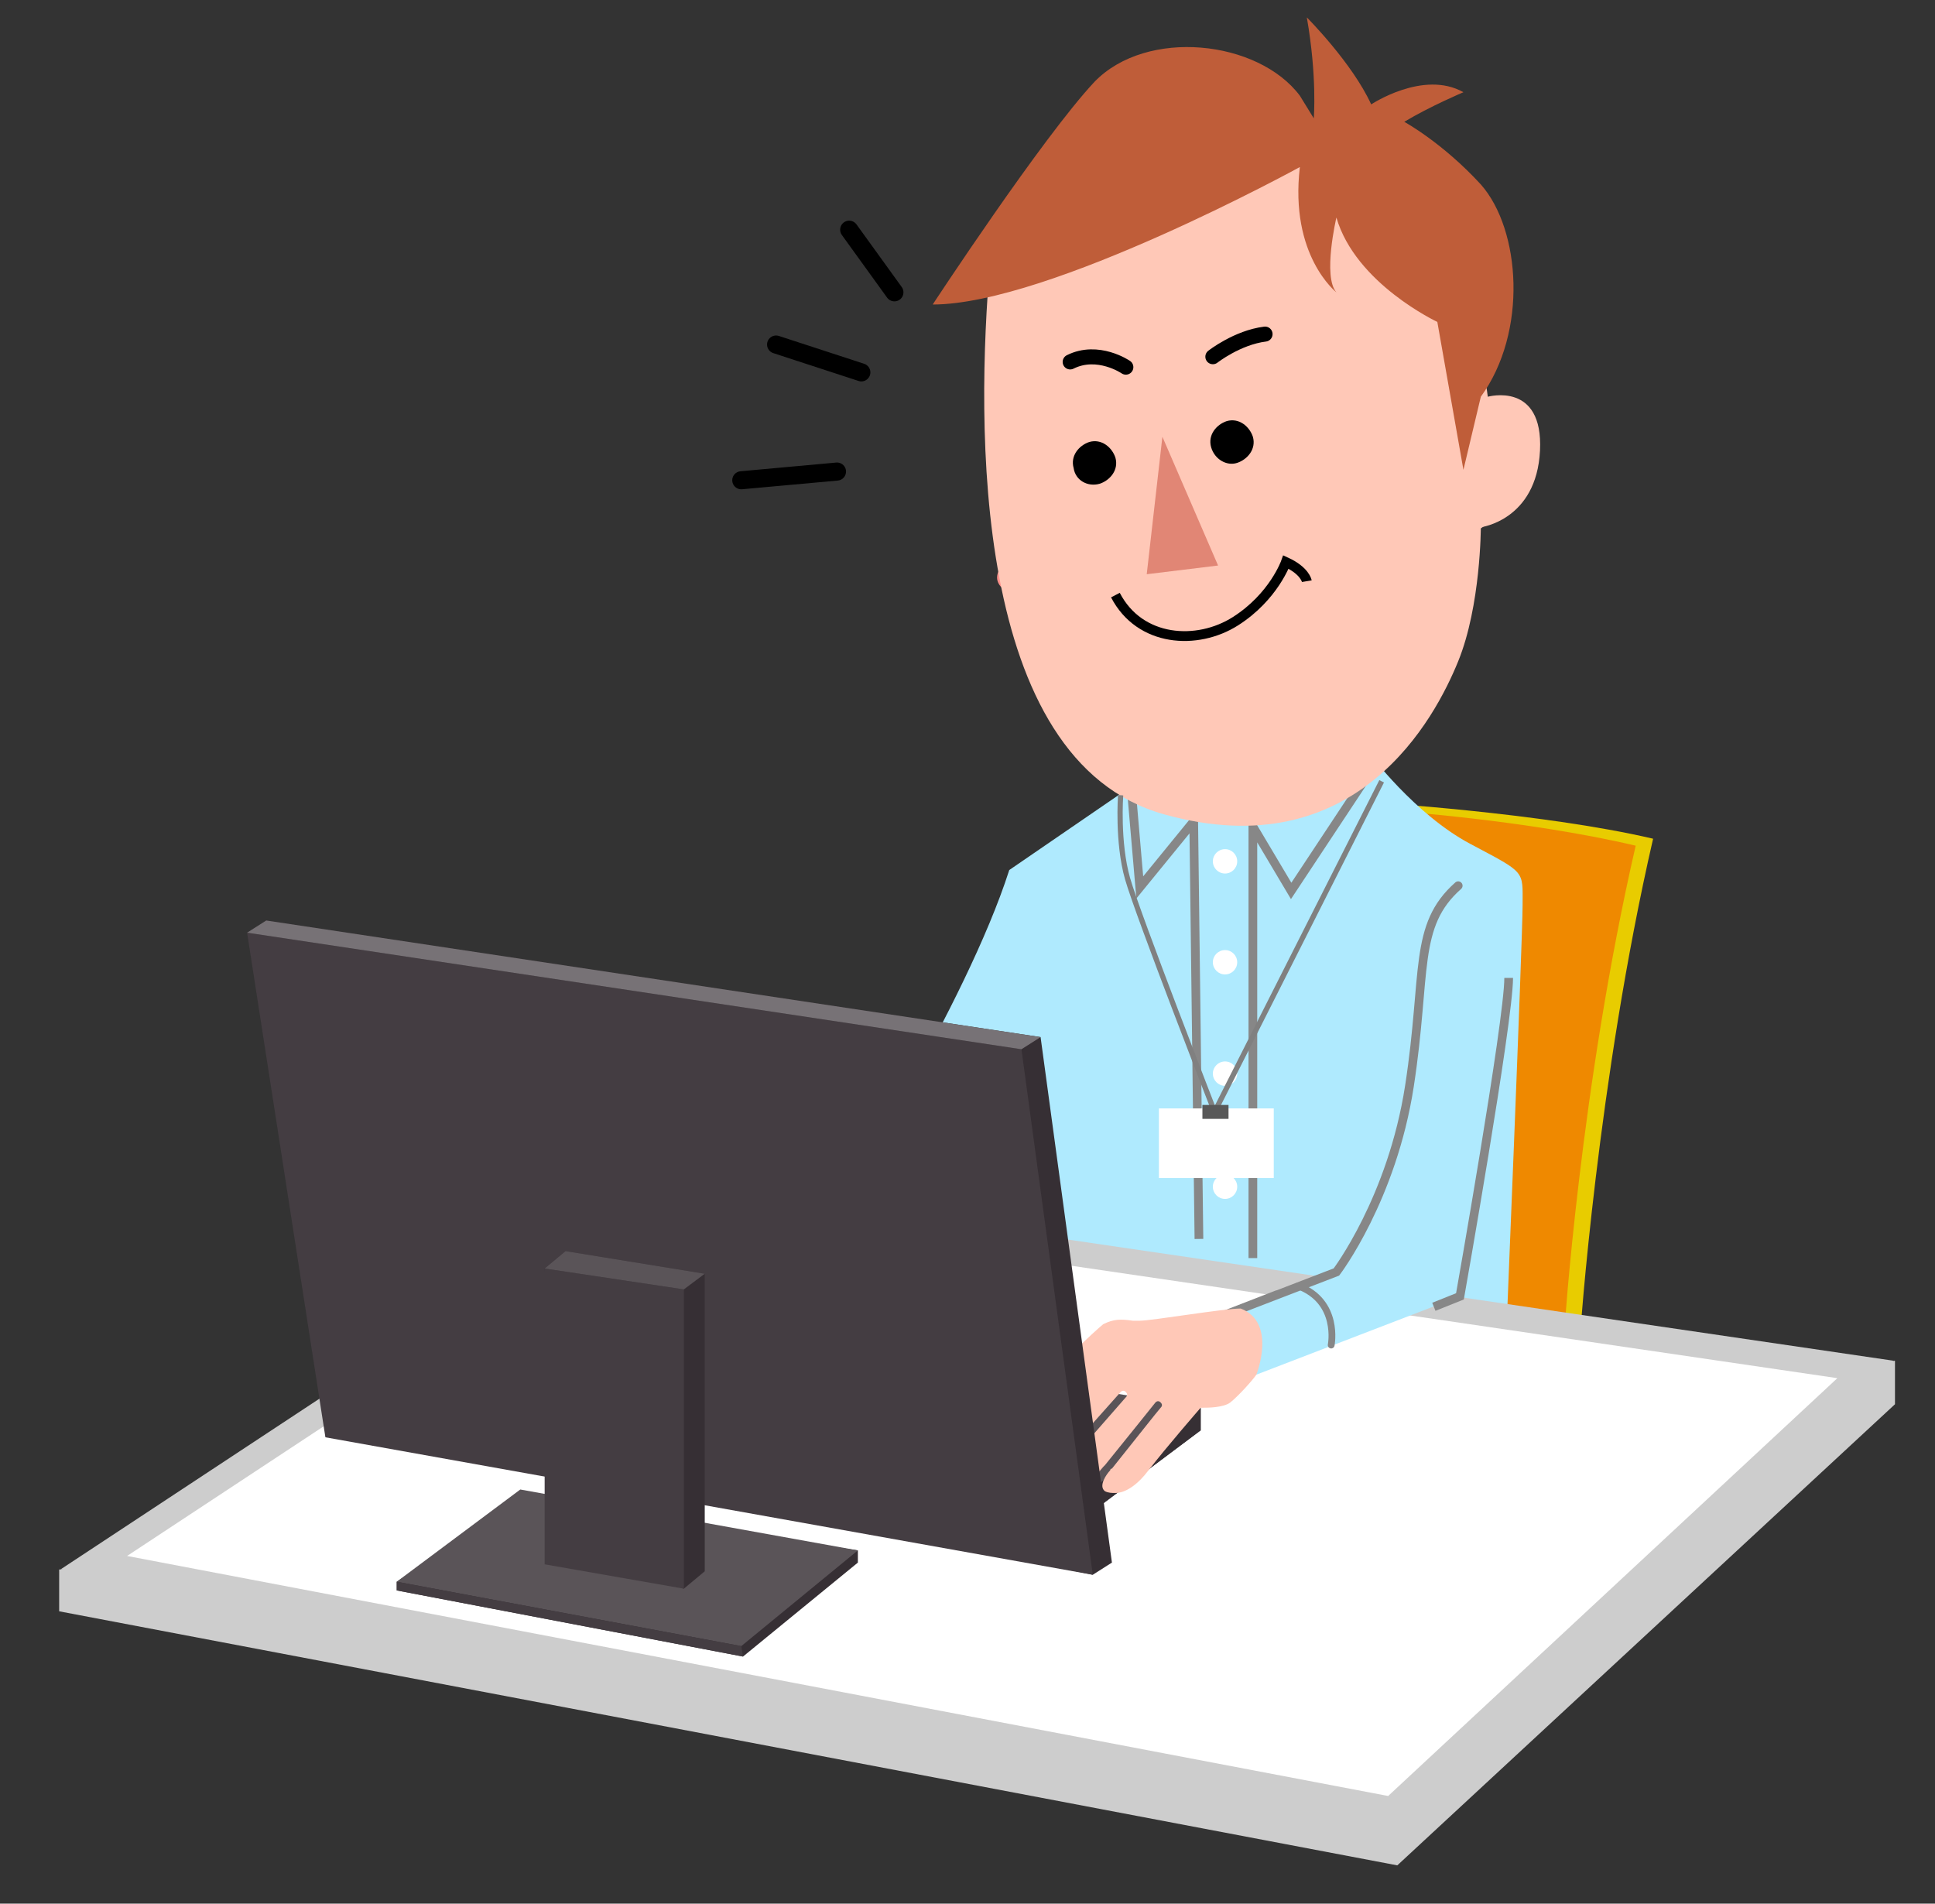 <?xml version="1.0" encoding="utf-8"?>
<!-- Generator: Adobe Illustrator 25.4.1, SVG Export Plug-In . SVG Version: 6.00 Build 0)  -->
<svg version="1.1" id="レイヤー_1" xmlns="http://www.w3.org/2000/svg" xmlns:xlink="http://www.w3.org/1999/xlink" x="0px"
	 y="0px" width="111.2px" height="109.4px" viewBox="0 0 111.2 109.4" style="enable-background:new 0 0 111.2 109.4;"
	 xml:space="preserve">
<rect x="0" y="0" width="111.2" height="109.4" fill="#333333" stroke="none"/>
<style type="text/css">
	.st0{fill:#CDCDCD;}
	.st1{fill:#E8CC00;}
	.st2{fill:#EF8900;}
	.st3{fill:#AFEAFE;}
	.st4{fill:#FFFFFF;stroke:#CDCDCD;stroke-width:1.46;stroke-miterlimit:10;}
	.st5{fill:#443D42;}
	.st6{fill:#362F34;}
	.st7{fill:#5A5458;}
	.st8{fill:none;stroke:#000000;stroke-width:1.038;stroke-linecap:round;stroke-miterlimit:10;}
	.st9{fill:none;stroke:#878787;stroke-width:0.5;stroke-linecap:round;stroke-miterlimit:10;}
	.st10{fill:none;stroke:#878787;stroke-width:0.389;stroke-linecap:round;stroke-miterlimit:10;}
	.st11{fill:#FFC8B7;}
	.st12{fill:#777276;}
	.st13{fill:none;stroke:#878787;stroke-width:0.5;stroke-miterlimit:10;}
	.st14{fill:#FFFFFF;}
	.st15{fill:#E18675;}
	.st16{fill:#FF628B;}
	.st17{fill:#741C00;}
	.st18{fill:none;stroke:#000000;stroke-width:0.519;stroke-linecap:round;stroke-miterlimit:10;}
	.st19{fill:#FF928C;}
	.st20{fill:#BF5D39;}
	.st21{fill:none;stroke:#000000;stroke-width:0.564;stroke-miterlimit:10;}
	.st22{fill:none;stroke:#000000;stroke-width:0.863;stroke-linecap:round;stroke-miterlimit:10;}
	.st23{fill:none;stroke:#808080;stroke-width:0.3;stroke-miterlimit:10;}
	.st24{fill:#585858;}
</style>
<g>
	<polygon class="st0" points="3.4,90.2 3.4,92.6 80.3,107.2 108.9,80.7 108.9,78.2 	"/>
	<g>
		<path class="st1" d="M85.5,76.8l5.3,0c0,0,1-14.7,4.2-28.6c-6.4-1.5-16.3-2.1-16.3-2.1l-4.3,22v11.2L85.5,76.8z"/>
		<path class="st2" d="M84.5,77.2l5.4-0.7c0,0,0.9-14,4.1-27.9c-6.4-1.5-14-2-14-2l-6.5,21.9v11.2L84.5,77.2z"/>
		<path class="st3" d="M65,45.2L58,50c-2.5,7.8-10,19.5-10,19.5l4.8,0.2c4-5,6.5-9.5,6.5-9.5c0.8,7.8,3,17.2,3,17.2l24.2,0.8
			c0,0,1-24.2,1-26.2s0.2-1.8-3-3.5s-5.8-5.2-5.8-5.2L65,45.2z"/>
		<polygon class="st4" points="107.2,78.7 80,104 5.4,89.8 37.7,68.5 		"/>
		<polygon class="st5" points="61.8,87.6 69,82.2 69,80.9 59.9,80.9 25.5,79.5 25.7,80.9 		"/>
		<polygon class="st6" points="61.8,87.6 61.9,86.2 69,80.9 69,82.2 		"/>
		<polygon class="st7" points="61.9,86.2 69,80.9 33.2,74.9 25.5,79.5 		"/>
		<line class="st8" x1="48.8" y1="13.2" x2="51.4" y2="16.8"/>
		<line class="st8" x1="49.5" y1="21.4" x2="44.6" y2="19.8"/>
		<line class="st8" x1="42.6" y1="27.6" x2="48.1" y2="27.1"/>
		<polygon class="st3" points="76.7,73.1 67.7,76.7 72.2,79 83.9,74.5 83.9,72.6 		"/>
		<g>
			<path class="st9" d="M73.4,74.4l-3.1,1.2l6.5-2.5c0,0,3.2-4.2,4.2-10.7s0.2-9.2,2.8-11.5"/>
			<path class="st10" d="M74.6,73.9c2.4,0.9,1.9,3.4,1.9,3.4"/>
		</g>
		<g>
			<path class="st11" d="M72.2,79c-0.2,0.3-1,1.2-1.5,1.6c-0.4,0.3-1.3,0.3-1.6,0.3l-0.1,0L69,80.9c0,0-2,2.3-3,3.6
				c-0.6,0.8-1.3,1.3-1.9,1.3c-0.2,0-0.4,0-0.6-0.1c-0.4-0.3,0.1-1,0.3-1.2c0,0,0-0.1,0.1-0.1l0,0l0,0c1.2-1.5,2.7-3.4,2.8-3.5
				c0.1-0.1,0.1-0.2,0-0.3c-0.1-0.1-0.2-0.1-0.3,0c0,0-1.6,2-2.9,3.6c0,0-0.1,0.1-0.1,0.1c-0.6,0.7-1.1,1.3-1.3,1.5
				c-0.6,0.7-1.3,0.5-1.6,0.4v-1.1l4.2-4.8c0.1-0.1,0.1-0.2,0-0.3c-0.1-0.1-0.2-0.1-0.3,0l-4.1,4.6v-2.8c0,0,0,0,0,0l2-2.1
				c0.1-0.1,0.1-0.2,0-0.3c-0.1-0.1-0.2-0.1-0.3,0L60,81.4l-0.2-1.9c0.9-0.9,3.1-3,3.6-3.4c0.6-0.3,1-0.3,1.7-0.2c0.1,0,0.3,0,0.4,0
				c0.7,0,4.8-0.7,5.8-0.7C73.4,76,72.2,79,72.2,79z"/>
		</g>
		<g>
			<polygon class="st6" points="49.3,89.8 49.3,89.1 29.8,86.3 22.8,90.9 22.8,91.4 42.7,95.2 			"/>
			<polygon class="st7" points="49.3,89.1 29.9,85.6 22.8,90.9 42.6,94.6 			"/>
			<g>
				<polygon class="st6" points="63.9,89.8 59.8,59.6 15.3,52.9 14.2,53.6 19.8,81.8 62.8,90.5 				"/>
				<polygon class="st5" points="62.8,90.5 58.7,60.3 14.2,53.6 18.7,82.6 				"/>
			</g>
			<polygon class="st6" points="40.5,90.3 39.3,91.3 32.5,88.9 31.3,72.9 32.5,71.9 40.5,73.2 			"/>
			<polygon class="st5" points="39.3,91.3 31.3,89.9 31.3,72.9 39.3,74.1 			"/>
			<polygon class="st12" points="58.7,60.3 59.8,59.6 15.3,52.9 14.2,53.6 			"/>
			<polygon class="st7" points="39.3,74.1 40.5,73.2 32.5,71.9 31.3,72.9 			"/>
			<polygon class="st5" points="42.7,95.2 42.6,94.6 22.8,90.9 22.8,91.4 			"/>
		</g>
		<path class="st13" d="M82.4,75.1l1.5-0.6c0,0,2.8-15.8,2.8-18.3"/>
		<polyline class="st13" points="78.5,44.7 74.2,51.2 72,47.5 72,72.3 		"/>
		<polyline class="st13" points="65,45.2 65.5,51 68.6,47.2 68.9,71.2 		"/>
		<circle class="st14" cx="70.4" cy="49.5" r="0.7"/>
		<circle class="st14" cx="70.4" cy="55.3" r="0.7"/>
		<circle class="st14" cx="70.4" cy="61.7" r="0.7"/>
		<circle class="st14" cx="70.4" cy="68.2" r="0.7"/>
		<path class="st15" d="M65.1,29.7c0,0-0.8,1.6-1.4,2.7l1.9,0.3L65.1,29.7z"/>
		<path class="st16" d="M65.6,35.3c0,0,2.1,2.1,5.5,0.3c2.2-1.2,1.4-3.4,1.4-3.4L65.6,35.3z"/>
		<path d="M71.3,28.6c0,0.9-0.7,1.6-1.6,1.6c-0.9,0-1.6-0.7-1.6-1.6c0-0.9,0.7-1.6,1.6-1.6C70.6,27,71.3,27.7,71.3,28.6z"/>
		<path d="M63.5,29.2c0,0.9-0.7,1.6-1.6,1.6c-0.9,0-1.6-0.7-1.6-1.6c0-0.9,0.7-1.6,1.6-1.6C62.8,27.6,63.5,28.3,63.5,29.2z"/>
		<path class="st17" d="M71.3,15.8c0,0,4.4,8.4,12.1,11.8c0,0,2.4-9.2-7.2-12.8l-3.4-1.7L71.3,15.8z"/>
		<line class="st18" x1="69.1" y1="22.8" x2="71.6" y2="22.6"/>
		<path class="st17" d="M79.6,23.9c0,0,3.2,3.4,0,15c0,0,4-7.5,3.1-15"/>
		<path class="st18" d="M68.8,28.6c0,0-0.9,0-1.4-0.9"/>
		<path class="st18" d="M61,28.9c0,0-0.9,0-1.4-0.9"/>
		<path class="st11" d="M82.5,25.7v5.7c0,0,3.3-0.5,4.2-3C87.7,25.9,85.1,23.4,82.5,25.7z"/>
		<path class="st19" d="M60.1,33.2c0,0.6-0.6,1-1.4,1c-0.8,0-1.4-0.5-1.4-1c0-0.6,0.6-1,1.4-1C59.5,32.2,60.1,32.7,60.1,33.2z"/>
		<path class="st19" d="M76.5,31.3c0,0.6-0.6,1-1.4,1s-1.4-0.5-1.4-1c0-0.6,0.6-1,1.4-1S76.5,30.7,76.5,31.3z"/>
		<g>
			<path class="st11" d="M56.9,15.1c-0.8,9.2-1.1,28.6,10,31.7s15.6-5.6,16.9-8.8s1.3-7.7,1.3-7.7s3.2-0.4,3.4-4.4s-3-3.1-3-3.1
				c-0.2-1.9-1.3-3.9-1.3-3.9s-2.1-5.1-6.4-7.9c-4.3-2.8-11.3-2.3-11.3-2.3l-2.6,1.7l-6.2,4.5L56.9,15.1z"/>
			<path class="st20" d="M74.7,5.5c-2.4-3.2-8.8-3.9-11.8-0.8c-3,3.2-9.3,12.8-9.3,12.8c6.7,0,21.1-7.9,21.1-7.9
				c-0.6,5.1,2.1,7.2,2.1,7.2c-0.8-0.9,0-4.3,0-4.3c1.1,3.8,5.8,6,5.8,6c0.9,5.1,1.5,8.5,1.5,8.5l1-4.2c2.7-3.7,2.3-9.6,0-12.2
				C82.9,8.2,80.7,7,80.7,7c1.5-0.9,3.4-1.7,3.4-1.7C81.8,4,78.8,6,78.8,6C77.7,3.6,75.1,1,75.1,1c0.6,3.4,0.4,5.8,0.4,5.8L74.7,5.5
				z"/>
			<path class="st21" d="M64.1,34.2c1.4,2.7,4.7,2.9,6.9,1.5c2.2-1.4,2.9-3.4,2.9-3.4c1.1,0.5,1.2,1.1,1.2,1.1"/>
			<polygon class="st15" points="66.8,25.1 65.9,33 70,32.5 			"/>
			<path d="M69.6,25.7c-0.2-0.7,0.3-1.3,0.9-1.5c0.7-0.2,1.3,0.3,1.5,0.9c0.2,0.7-0.3,1.3-0.9,1.5C70.5,26.8,69.8,26.4,69.6,25.7z"
				/>
			<path d="M61.7,26.9c-0.2-0.7,0.3-1.3,0.9-1.5c0.7-0.2,1.3,0.3,1.5,0.9c0.2,0.7-0.3,1.3-0.9,1.5C62.5,28,61.8,27.6,61.7,26.9z"/>
			<path class="st22" d="M69.7,20.5c0,0,1.4-1.1,3-1.3"/>
			<path class="st22" d="M64.7,21.1c0,0-1.6-1.1-3.2-0.3"/>
		</g>
		<path class="st23" d="M79.4,44.9l-9.6,19c0,0-4.4-11.3-5-13.4c-0.6-2.1-0.4-4.8-0.4-4.8"/>
		<g>
			<rect x="66.6" y="63.7" class="st14" width="6.6" height="4"/>
			<rect x="69.1" y="63.5" class="st24" width="1.5" height="0.8"/>
		</g>
	</g>
</g>
</svg>
